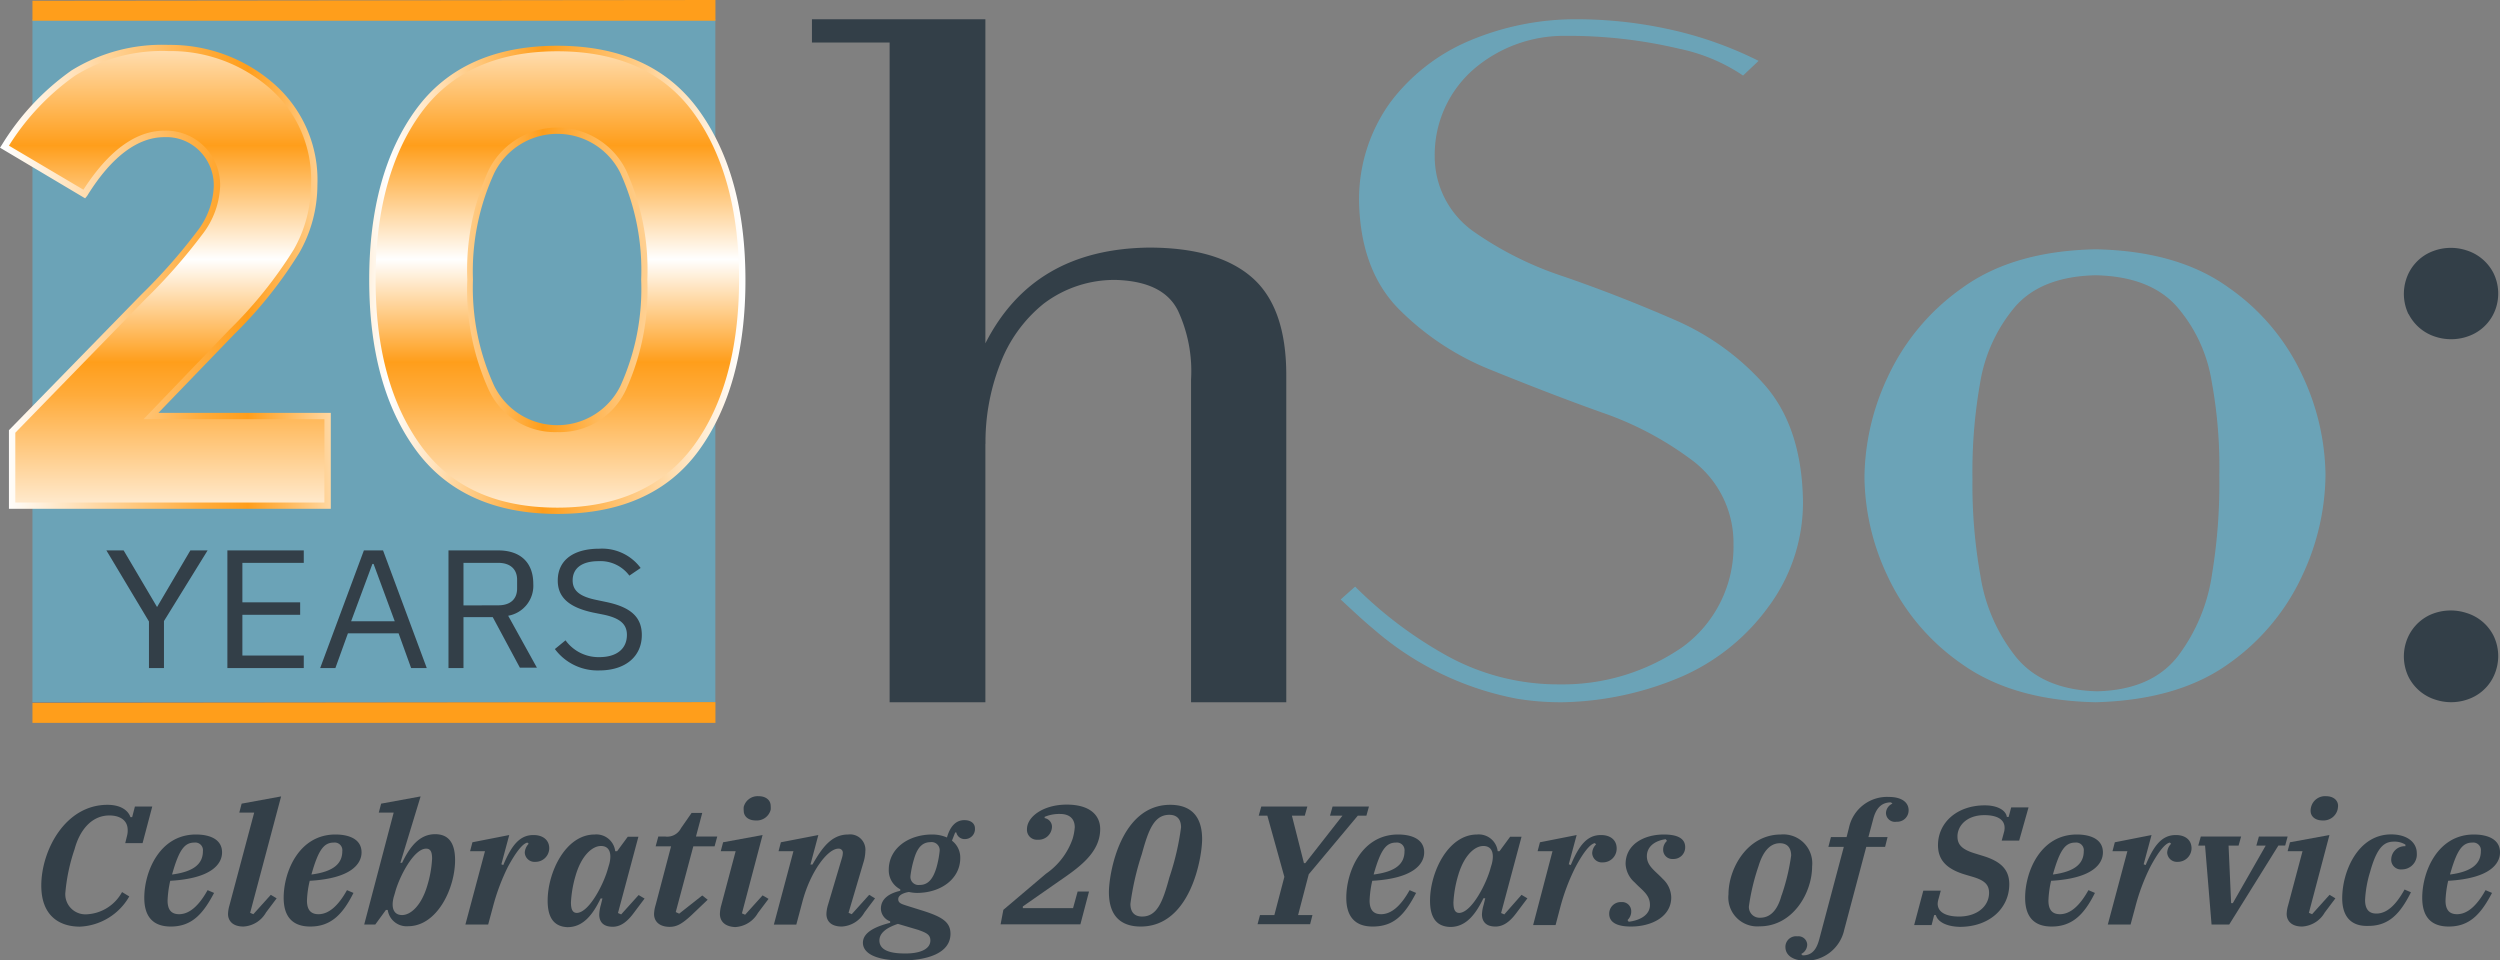 <svg xmlns="http://www.w3.org/2000/svg" xmlns:xlink="http://www.w3.org/1999/xlink" viewBox="0 0 234.96 90.24"><rect x="0" y="0" width="234.96" height="90.24" fill="#808080" stroke="none"/><defs><linearGradient id="a" x1="15.6" y1="50.83" x2="15.6" y2="-0.06" gradientUnits="userSpaceOnUse"><stop offset="0" stop-color="#fff"/><stop offset="0.16" stop-color="#ffcd8a"/><stop offset="0.27" stop-color="#ffab3a"/><stop offset="0.33" stop-color="#ff9e1b"/><stop offset="0.52" stop-color="#fff"/><stop offset="0.73" stop-color="#ff9e1b"/><stop offset="1" stop-color="#fff"/></linearGradient><linearGradient id="b" x1="52.38" y1="50.83" x2="52.38" y2="-0.06" xlink:href="#a"/><linearGradient id="c" x1="0.42" y1="26.02" x2="69.76" y2="26.02" xlink:href="#a"/><linearGradient id="d" x1="0.42" y1="26.26" x2="69.76" y2="26.26" xlink:href="#a"/></defs><rect x="3.05" y="1.81" width="64.18" height="64.18" fill="#6ba3b7"/><path d="M146.83,66a25.28,25.28,0,0,1-4.25-.33,28.62,28.62,0,0,1-13.47-6.53c-1.07-.89-2.08-1.85-3.11-2.8l1.36-1.21a38.87,38.87,0,0,0,8.36,6.35,21.62,21.62,0,0,0,10.87,2.84,19.77,19.77,0,0,0,11.57-3.53,11.66,11.66,0,0,0,4.76-9.64,9.7,9.7,0,0,0-3.66-7.72,30.76,30.76,0,0,0-8.73-4.67c-3.47-1.24-6.94-2.59-10.42-4a25.59,25.59,0,0,1-8.72-5.79q-3.52-3.64-3.66-10a15.58,15.58,0,0,1,2.93-9.34,18.09,18.09,0,0,1,7.49-5.82,25.61,25.61,0,0,1,10.08-2,40.6,40.6,0,0,1,8.49.91,35.7,35.7,0,0,1,8.56,3L163.82,7.1a16.84,16.84,0,0,0-6-2.52,45.18,45.18,0,0,0-10.73-1.21,13,13,0,0,0-8.51,3.07,10.66,10.66,0,0,0-3.74,8.2,8.64,8.64,0,0,0,3.61,7.09A32.2,32.2,0,0,0,147,26q5.12,1.77,10.25,4a24,24,0,0,1,8.6,6.18q3.47,3.95,3.6,10.84a16.42,16.42,0,0,1-3.24,10,19.92,19.92,0,0,1-8.09,6.54A29.74,29.74,0,0,1,146.83,66" fill="#6ba3b7"/><path d="M185.38,45a48.39,48.39,0,0,0,.75,9.12,16.24,16.24,0,0,0,3.35,7.64q2.53,3.09,7.64,3.21c3.39-.09,5.91-1.18,7.56-3.29a16.76,16.76,0,0,0,3.23-7.81,52.19,52.19,0,0,0,.67-9.21,44.15,44.15,0,0,0-.72-8.82,14.15,14.15,0,0,0-3.31-7.07c-1.68-1.86-4.21-2.83-7.61-2.9-3.39.08-5.93,1.07-7.59,3a14.8,14.8,0,0,0-3.27,7.23,47.84,47.84,0,0,0-.7,8.91m-10.15-.17a22.61,22.61,0,0,1,2.16-9.35,21,21,0,0,1,7-8.41q4.79-3.49,12.55-3.65,7.76.15,12.53,3.61a20.51,20.51,0,0,1,6.95,8.32,22.48,22.48,0,0,1,2.14,9.31A22.64,22.64,0,0,1,216.42,54a20.77,20.77,0,0,1-6.95,8.37Q204.7,65.8,196.94,66q-7.75-.17-12.55-3.59a20.63,20.63,0,0,1-7-8.29,22.2,22.2,0,0,1-2.16-9.28" fill="#6ba3b7"/><path d="M226.37,29.51a4.26,4.26,0,0,0,2.56,2.15,4.77,4.77,0,0,0,3.42-.21A4.19,4.19,0,0,0,234.56,29a4.39,4.39,0,0,0-.21-3.33,4.28,4.28,0,0,0-2.57-2.15,4.72,4.72,0,0,0-3.42.21,4.19,4.19,0,0,0-2.21,2.5,4.42,4.42,0,0,0,.22,3.32m0,34.08a4.44,4.44,0,0,1-.22-3.33,4.24,4.24,0,0,1,2.21-2.5,4.77,4.77,0,0,1,3.42-.2,4.23,4.23,0,0,1,2.57,2.14,4.39,4.39,0,0,1,.21,3.33,4.17,4.17,0,0,1-2.21,2.49,4.72,4.72,0,0,1-3.42.21,4.25,4.25,0,0,1-2.56-2.14" fill="#333f48"/><path d="M92.61,41.71V66h-9v-62h-7.3V1.81H92.61V32.27c3-5.9,8.07-8.91,15.37-9q6.47,0,9.69,2.81t3.22,9.18V66q-.12,0-2.28,0h-4.33l-2.34,0V35.67a13.48,13.48,0,0,0-1.21-6.43c-.9-1.86-2.84-2.83-5.82-2.93a11,11,0,0,0-6.82,2.23A13.28,13.28,0,0,0,94,34.2a20.21,20.21,0,0,0-1.38,7.51" fill="#333f48"/><polygon points="67.24 65.99 3.05 66.06 3.05 67.94 67.24 67.94 67.24 65.99" fill="#ff9e1b"/><path d="M18.79,21.88a7.65,7.65,0,0,0,1.6-4.36A4.83,4.83,0,0,0,19,14a4.72,4.72,0,0,0-3.55-1.42q-4,0-7.52,5.66L.42,13.79A23.22,23.22,0,0,1,6.88,6.87a15.89,15.89,0,0,1,9-2.35A14.48,14.48,0,0,1,25.41,8a11.66,11.66,0,0,1,4.12,9.41,12.59,12.59,0,0,1-1.66,6.23,40.59,40.59,0,0,1-6.1,7.61L14.19,39.1h16.6v8.42H1.14v-7L13.47,27.92A54.77,54.77,0,0,0,18.79,21.88Z" fill="url(#a)"/><path d="M52.38,48q-8.73,0-13.05-5.93T35,26.26q0-9.89,4.33-15.81T52.38,4.52q8.71,0,13.05,5.93t4.33,15.81q0,9.9-4.33,15.82T52.38,48Zm-6.2-31.88a22.31,22.31,0,0,0-2,10.16,22.33,22.33,0,0,0,2,10.17,6.91,6.91,0,0,0,12.39,0,22.19,22.19,0,0,0,2-10.17,22.17,22.17,0,0,0-2-10.16,6.91,6.91,0,0,0-12.39,0Z" fill="url(#b)"/><path d="M31.09,47.82H.84V40.43l.09-.09L13.26,27.71a53.06,53.06,0,0,0,5.29-6,7.35,7.35,0,0,0,1.54-4.18,4.56,4.56,0,0,0-1.3-3.31,4.39,4.39,0,0,0-3.34-1.33c-2.52,0-5,1.86-7.26,5.52L8,18.64,0,13.88l.17-.26a23.66,23.66,0,0,1,6.55-7,16.17,16.17,0,0,1,9.12-2.4A14.79,14.79,0,0,1,25.6,7.75a12,12,0,0,1,4.23,9.64,12.89,12.89,0,0,1-1.7,6.37A40.63,40.63,0,0,1,22,31.43L14.89,38.8h16.2ZM1.44,47.23H30.49V39.4h-17L21.55,31a40.47,40.47,0,0,0,6.06-7.55,12.39,12.39,0,0,0,1.62-6.08,11.37,11.37,0,0,0-4-9.18,14.16,14.16,0,0,0-9.37-3.39,15.59,15.59,0,0,0-8.79,2.3A22.93,22.93,0,0,0,.84,13.69l7,4.14c2.37-3.68,4.93-5.55,7.61-5.55a5.08,5.08,0,0,1,3.77,1.51,5.15,5.15,0,0,1,1.47,3.73A7.92,7.92,0,0,1,19,22.05a53,53,0,0,1-5.35,6.08L1.44,40.67Z" fill="url(#c)"/><path d="M52.38,48.3c-5.89,0-10.36-2-13.29-6s-4.39-9.36-4.39-16,1.48-12,4.39-16,7.4-6,13.29-6,10.36,2,13.29,6.05,4.39,9.36,4.39,16-1.48,12-4.39,16S58.27,48.3,52.38,48.3Zm0-43.48c-5.69,0-10,1.95-12.81,5.8S35.3,19.76,35.3,26.26,36.73,38,39.57,41.9s7.12,5.81,12.81,5.81,10-2,12.81-5.81,4.27-9.13,4.27-15.64S68,14.5,65.19,10.62,58.06,4.82,52.38,4.82Zm0,35.79a6.85,6.85,0,0,1-6.46-4,22.67,22.67,0,0,1-2-10.31,22.65,22.65,0,0,1,2-10.3h0a7.21,7.21,0,0,1,12.92,0,22.65,22.65,0,0,1,2,10.3,22.67,22.67,0,0,1-2,10.31A6.85,6.85,0,0,1,52.38,40.61ZM46.45,16.27a22.1,22.1,0,0,0-2,10,22.12,22.12,0,0,0,2,10,6.61,6.61,0,0,0,11.86,0,22.12,22.12,0,0,0,1.95-10,22.1,22.1,0,0,0-1.95-10,6.61,6.61,0,0,0-11.86,0Z" fill="url(#d)"/><polygon points="67.24 0 3.05 0.07 3.05 1.95 67.24 1.95 67.24 0" fill="#ff9e1b"/><path d="M3.88,83.23c0-3.26,2.22-7.59,6.22-7.59,1.23,0,1.94.51,2.16,1.16h.16l.26-1h1.63l-.91,3.44H11.77l.18-.73A1.84,1.84,0,0,0,12,78c0-.9-.72-1.36-1.72-1.36-1.69,0-2.8,1.41-3.27,3.17a17.25,17.25,0,0,0-.86,4,1.89,1.89,0,0,0,2,2.12,4,4,0,0,0,3.32-2.09l.68.41a5.63,5.63,0,0,1-4.66,2.84C5.5,87.08,3.88,86,3.88,83.23Z" fill="#333f48"/><path d="M13.56,84.38c0-2.47,1.45-5.95,4.85-5.95,1.33,0,2.46.46,2.46,1.68,0,1.06-.94,2.45-4.87,2.67a9.87,9.87,0,0,0-.25,1.86c0,.88.37,1.28,1.08,1.28,1,0,1.89-.84,2.68-2.26l.61.26c-1.05,2-2.11,3.16-4.07,3.16C14.33,87.08,13.56,86.09,13.56,84.38ZM19.07,80a.72.72,0,0,0-.81-.81c-.94,0-1.45.73-2.09,3C18.35,81.91,19.07,81.09,19.07,80Z" fill="#333f48"/><path d="M21.43,85.9a3.28,3.28,0,0,1,.14-.83l2.32-8.7h-1.4l.22-.84,3.71-.68L23.51,85.79l.3.13,1.64-1.82.55.33-1,1.33a2.6,2.6,0,0,1-2.12,1.32C21.8,87.08,21.43,86.47,21.43,85.9Z" fill="#333f48"/><path d="M26.66,84.38c0-2.47,1.45-5.95,4.86-5.95,1.33,0,2.46.46,2.46,1.68,0,1.06-.95,2.45-4.87,2.67a9.22,9.22,0,0,0-.26,1.86c0,.88.37,1.28,1.08,1.28,1,0,1.89-.84,2.68-2.26l.61.26c-1,2-2.11,3.16-4.06,3.16C27.44,87.08,26.66,86.09,26.66,84.38ZM32.17,80a.72.72,0,0,0-.81-.81c-.94,0-1.45.73-2.09,3C31.45,81.91,32.17,81.09,32.17,80Z" fill="#333f48"/><path d="M36.44,85.52h-.17l-1,1.37H34.23L37,76.37h-1.4l.22-.84,3.71-.68-1.9,6.24.16,0c.71-1.47,1.61-2.69,3.11-2.69,1.33,0,1.87.92,1.87,2.44,0,2.66-1.69,6.21-4.42,6.21A1.79,1.79,0,0,1,36.44,85.52Zm3.71-2.26a10.52,10.52,0,0,0,.46-2.55c0-.6-.12-.95-.56-.95-1.18,0-2.56,2.71-2.93,4.16l-.12.4c-.26,1,0,1.68.79,1.68S39.59,85.14,40.15,83.26Z" fill="#333f48"/><path d="M45.58,80h-1.4l.22-.84,3.46-.68-.74,2.75.18.07c.78-1.85,1.54-2.82,2.83-2.82.95,0,1.49.51,1.49,1.25A1.29,1.29,0,0,1,50.32,81a.92.92,0,0,1-1-.86,1.28,1.28,0,0,1,.37-.84l-.12-.11c-.48.09-1.14,1-1.82,2.25a19.55,19.55,0,0,0-1.43,3.82l-.44,1.63H43.74Z" fill="#333f48"/><path d="M51.47,84.65c0-2.66,1.68-6.22,4.42-6.22A1.78,1.78,0,0,1,57.82,80H58l1-1.36h1l-1.92,7.17.3.13,1.64-1.82.56.33-1,1.33c-.73,1-1.37,1.32-2,1.32-1,0-1.26-.59-1.26-1.14a3.61,3.61,0,0,1,.15-.91l.15-.61-.17,0c-.72,1.49-1.62,2.7-3.12,2.7C52,87.08,51.47,86.16,51.47,84.65Zm5.68-3.07.12-.4c.25-1,0-1.67-.79-1.67s-1.81.85-2.37,2.74a10.88,10.88,0,0,0-.45,2.55c0,.6.12,1,.56,1C55.4,85.75,56.78,83,57.15,81.58Z" fill="#333f48"/><path d="M61.47,85.9a3.28,3.28,0,0,1,.15-.85l1.45-5.51H61.62l.25-.92h.64A1.45,1.45,0,0,0,64,77.84l1-1.44H66l-.59,2.22h2l-.25.92h-2l-1.65,6.18.32.15L66,84.16l.51.4L65,86c-1,.93-1.47,1.11-2.11,1.11C61.84,87.08,61.47,86.49,61.47,85.9Z" fill="#333f48"/><path d="M67.66,85.9a3.27,3.27,0,0,1,.13-.83L69.14,80h-1.4l.22-.84,3.71-.68-1.94,7.36.3.13,1.64-1.82.56.33-1,1.33a2.62,2.62,0,0,1-2.13,1.32C68,87.08,67.66,86.47,67.66,85.9Zm2.24-9.69a1.81,1.81,0,0,1,0-.38,1.35,1.35,0,0,1,1.4-1c.72,0,1.13.41,1.13.9a1.81,1.81,0,0,1,0,.38,1.35,1.35,0,0,1-1.4,1C70.3,77.11,69.9,76.7,69.9,76.21Z" fill="#333f48"/><path d="M77.67,85.9a3.28,3.28,0,0,1,.14-.83l1.33-4.47a1.64,1.64,0,0,0,.07-.41.38.38,0,0,0-.42-.43c-1,0-2.63,2.15-3.38,5l-.57,2.14H72.73L74.57,80h-1.4l.22-.84,3.52-.68-.74,2.77.19,0c.87-1.51,1.75-2.82,3.35-2.82A1.44,1.44,0,0,1,81.33,80a3.9,3.9,0,0,1-.2,1.12l-1.38,4.67.3.13,1.64-1.82.55.33-1,1.33a2.6,2.6,0,0,1-2.12,1.32C78,87.08,77.67,86.47,77.67,85.9Z" fill="#333f48"/><path d="M81.1,88.6c0-1,1.25-1.54,2.56-1.87l0-.14a1.3,1.3,0,0,1-.87-1.18c0-1,.87-1.47,1.82-1.69l0-.14a2,2,0,0,1-1.08-1.84c0-2,1.84-3.31,4.08-3.31a3.48,3.48,0,0,1,1.39.28c.28-1,.81-1.63,1.63-1.63.61,0,1,.3,1,.78a.94.94,0,0,1-.93,1,.79.79,0,0,1-.82-.62h-.11l-.3.77a2,2,0,0,1,.78,1.62c0,2-1.86,3.29-4.07,3.29a3.6,3.6,0,0,1-.76-.09c-.52.09-1,.3-1,.68s.34.46.83.62l1.5.47c1.79.57,2.58,1.06,2.58,2.16,0,1.83-2.19,2.51-4.65,2.51C82.06,90.24,81.1,89.48,81.1,88.6Zm6.34-.21c0-.57-.41-.73-1.15-1l-1.9-.56c-1,.33-1.74.82-1.74,1.56s.67,1.22,2.34,1.22C86.27,89.64,87.44,89.29,87.44,88.39ZM88,81.58A9.07,9.07,0,0,0,88.31,80a.76.76,0,0,0-.86-.85c-.87,0-1.29.69-1.55,1.6a9.07,9.07,0,0,0-.33,1.57.76.76,0,0,0,.86.85C87.3,83.18,87.72,82.48,88,81.58Z" fill="#333f48"/><path d="M94.3,85.51l4-3.39a6.62,6.62,0,0,0,2.51-3.29,5,5,0,0,0,.2-1.08c0-.79-.49-1.25-1.37-1.25a3.55,3.55,0,0,0-1.46.27l0,.12a.83.83,0,0,1,.69.83,1.26,1.26,0,0,1-1.35,1.2.93.93,0,0,1-1-1c0-1.16,1.54-2.3,3.73-2.3s3.15,1,3.15,2.3c0,2.26-2.07,3.66-3.9,4.92l-3.37,2.35,0,.16h4.72l.43-1.56h1.07l-.81,3.08h-7.5Z" fill="#333f48"/><path d="M104.22,83.85c0-1.7,1.06-8.21,5.76-8.21,1.88,0,3,1,3,3.23,0,1.7-1.07,8.21-5.77,8.21C105.35,87.08,104.22,86.09,104.22,83.85Zm5.68-1.38A24.89,24.89,0,0,0,111,77.76c0-.69-.32-1.18-1.1-1.18-1.41,0-1.95,1.36-2.58,3.67a25.93,25.93,0,0,0-1.08,4.7c0,.7.32,1.19,1.1,1.19C108.74,86.14,109.28,84.78,109.9,82.47Z" fill="#333f48"/><path d="M118.42,86h1.35l.94-3.59-1.6-5.75h-.81l.24-.86h4.33l-.24.86h-1.21l1.13,4.46h.13l3.49-4.46H125l.24-.86h3.42l-.24.86h-.81L123,82.17,122,86h1.35l-.22.86h-4.94Z" fill="#333f48"/><path d="M126.53,84.38c0-2.47,1.45-5.95,4.86-5.95,1.33,0,2.46.46,2.46,1.68,0,1.06-.95,2.45-4.88,2.67a9.87,9.87,0,0,0-.25,1.86c0,.88.37,1.28,1.08,1.28,1,0,1.89-.84,2.68-2.26l.61.26C132,86,131,87.08,129,87.08,127.31,87.08,126.53,86.09,126.53,84.38ZM132,80a.72.72,0,0,0-.81-.81c-.94,0-1.45.73-2.09,3C131.32,81.91,132,81.09,132,80Z" fill="#333f48"/><path d="M134.4,84.65c0-2.66,1.69-6.22,4.42-6.22A1.79,1.79,0,0,1,140.76,80h.17l1-1.36H143l-1.92,7.17.3.13L143,84.1l.55.33-1,1.33c-.73,1-1.37,1.32-2,1.32-1,0-1.27-.59-1.27-1.14a3.6,3.6,0,0,1,.16-.91l.15-.61-.17,0c-.73,1.49-1.62,2.7-3.12,2.7C134.94,87.08,134.4,86.16,134.4,84.65Zm5.69-3.07.12-.4c.25-1,0-1.67-.8-1.67s-1.8.85-2.36,2.74a10.88,10.88,0,0,0-.45,2.55c0,.6.11,1,.55,1C138.33,85.75,139.72,83,140.09,81.58Z" fill="#333f48"/><path d="M145.91,80h-1.4l.22-.84,3.45-.68-.74,2.75.19.07c.77-1.85,1.53-2.82,2.83-2.82.94,0,1.48.51,1.48,1.25a1.29,1.29,0,0,1-1.3,1.32.91.91,0,0,1-1-.86,1.23,1.23,0,0,1,.37-.84l-.12-.11c-.49.09-1.15,1-1.82,2.25a19.52,19.52,0,0,0-1.44,3.82l-.43,1.63h-2.11Z" fill="#333f48"/><path d="M151.24,85.89a1.09,1.09,0,0,1,1.14-1.11.86.86,0,0,1,.93.86,1.09,1.09,0,0,1-.35.83l.11.16c1-.12,2-.6,2-1.58s-.76-1.39-1.43-2.11a2.46,2.46,0,0,1-.86-1.74c0-1.82,1.7-2.77,3.6-2.77,1.47,0,2,.49,2,1.19a1.09,1.09,0,0,1-1.14,1.11.86.86,0,0,1-.93-.86,1.1,1.1,0,0,1,.36-.84l-.12-.16c-1,.14-1.77.68-1.77,1.6s.77,1.36,1.48,2.12a2.44,2.44,0,0,1,.81,1.75c0,1.8-1.82,2.74-3.79,2.74C151.81,87.08,151.24,86.59,151.24,85.89Z" fill="#333f48"/><path d="M162.45,84.05c0-2.45,1.79-5.62,4.92-5.62a2.72,2.72,0,0,1,2.94,3c0,2.46-1.79,5.63-4.93,5.63A2.72,2.72,0,0,1,162.45,84.05Zm5,.08a19.82,19.82,0,0,0,.89-3.72c0-.65-.3-1.16-1.06-1.16-1,0-1.63.91-2,2.13a20.46,20.46,0,0,0-.9,3.72,1,1,0,0,0,1.06,1.15C166.5,86.25,167.12,85.35,167.44,84.13Z" fill="#333f48"/><path d="M167.8,89a1,1,0,0,1,1.13-1,.82.82,0,0,1,.92.79,1,1,0,0,1-.57.87l.14.13c.82,0,1.28-.46,1.56-1.51l2.31-8.69h-1.45l.24-.92h1.47l.22-.86a3.66,3.66,0,0,1,3.76-2.91c1.24,0,1.85.54,1.85,1.25a1.07,1.07,0,0,1-1.13,1.08.85.85,0,0,1-1-.83,1,1,0,0,1,.61-.87l-.14-.12c-.82,0-1.36.46-1.65,1.5l-.47,1.76h1.8l-.23.92H175.4l-2.07,7.79a3.69,3.69,0,0,1-3.76,2.91C168.39,90.24,167.8,89.71,167.8,89Z" fill="#333f48"/><path d="M181.94,86h-.16l-.24.94H179.9l.86-3.23h1.64l-.2.74a2.07,2.07,0,0,0-.09.48c0,.76.71,1.21,2,1.21,1.75,0,2.83-1,2.83-2.23,0-.76-.42-1.17-1.53-1.5l-.71-.21c-1.74-.52-2.56-1.36-2.56-2.77,0-2.11,1.78-3.74,4.4-3.74,1.26,0,2,.51,2.07,1.09h.17l.24-.9h1.63L189.77,79h-1.64l.2-.74a1.5,1.5,0,0,0,.07-.46c0-.79-.71-1.19-1.9-1.19-1.66,0-2.53,1-2.53,2,0,.74.37,1.22,1.68,1.61l.68.21c1.8.54,2.51,1.36,2.51,2.68,0,2.21-1.82,4-4.65,4C182.91,87.08,182.1,86.62,181.94,86Z" fill="#333f48"/><path d="M190.33,84.38c0-2.47,1.45-5.95,4.85-5.95,1.33,0,2.46.46,2.46,1.68,0,1.06-.94,2.45-4.87,2.67a9.87,9.87,0,0,0-.25,1.86c0,.88.37,1.28,1.08,1.28,1,0,1.89-.84,2.68-2.26l.61.26c-1,2-2.11,3.16-4.07,3.16C191.1,87.08,190.33,86.09,190.33,84.38ZM195.84,80a.72.72,0,0,0-.81-.81c-.94,0-1.45.73-2.09,3C195.11,81.91,195.84,81.09,195.84,80Z" fill="#333f48"/><path d="M199.94,80h-1.4l.22-.84,3.45-.68-.74,2.75.19.07c.77-1.85,1.53-2.82,2.83-2.82.95,0,1.48.51,1.48,1.25A1.29,1.29,0,0,1,204.68,81a.92.92,0,0,1-1-.86,1.28,1.28,0,0,1,.37-.84l-.12-.11c-.49.09-1.15,1-1.82,2.25a18.93,18.93,0,0,0-1.43,3.82l-.44,1.63H198.1Z" fill="#333f48"/><path d="M207.24,79.47h-.64l.24-.85h3.79l-.24.85h-.94l.24,5.41h.16l3.09-5.41h-.88l.24-.85H215l-.23.85h-.64l-4.62,7.42h-1.66Z" fill="#333f48"/><path d="M214.91,85.9a3.28,3.28,0,0,1,.14-.83L216.4,80H215l.22-.84,3.71-.68L217,85.79l.3.13,1.64-1.82.55.33-1,1.33a2.62,2.62,0,0,1-2.13,1.32C215.29,87.08,214.91,86.47,214.91,85.9Zm2.25-9.69a1.33,1.33,0,0,1,.05-.38,1.35,1.35,0,0,1,1.4-1c.72,0,1.13.41,1.13.9a1.81,1.81,0,0,1-.05.38,1.37,1.37,0,0,1-1.4,1C217.56,77.11,217.16,76.7,217.16,76.21Z" fill="#333f48"/><path d="M220.13,84.42c0-2.49,1.46-6,4.6-6,1.52,0,2.41.76,2.41,1.77a1.4,1.4,0,0,1-1.4,1.52.91.91,0,0,1-1-1,1.27,1.27,0,0,1,1.33-1.18v-.15a1.91,1.91,0,0,0-1.08-.28c-.93,0-1.6.54-2.24,2.85a10.69,10.69,0,0,0-.47,2.63c0,.88.37,1.28,1.06,1.28,1,0,1.85-.82,2.65-2.26l.6.26c-1,2-2.07,3.16-4,3.16C220.92,87.08,220.13,86.09,220.13,84.42Z" fill="#333f48"/><path d="M227.65,84.38c0-2.47,1.45-5.95,4.85-5.95,1.33,0,2.46.46,2.46,1.68,0,1.06-.94,2.45-4.87,2.67a9.87,9.87,0,0,0-.25,1.86c0,.88.37,1.28,1.08,1.28,1,0,1.89-.84,2.68-2.26l.61.26c-1.05,2-2.11,3.16-4.07,3.16C228.42,87.08,227.65,86.09,227.65,84.38ZM233.16,80a.72.72,0,0,0-.81-.81c-.94,0-1.45.73-2.09,3C232.44,81.91,233.16,81.09,233.16,80Z" fill="#333f48"/><path d="M14,62.79V58.41L10,51.73h1.62l3.14,5.32h0l3.13-5.32h1.62l-4.1,6.64v4.42Z" fill="#333f48"/><path d="M21.37,62.79V51.73h7.18V52.9H22.78v3.71h5.43v1.17H22.78v3.83h5.77v1.18Z" fill="#333f48"/><path d="M38.64,62.79l-1.18-3.27H32.7l-1.18,3.27H30.09L34.2,51.73H36l4.11,11.06ZM35.11,53H35l-2,5.39H37.1Z" fill="#333f48"/><path d="M43.56,62.79H42.15V51.73h4.68c2.06,0,3.29,1.12,3.29,3.14a2.86,2.86,0,0,1-2.36,3l2.7,4.88h-1.6L46.31,58H43.56Zm3.27-5.9c1.12,0,1.77-.57,1.77-1.58v-.82c0-1-.65-1.59-1.77-1.59H43.56v4Z" fill="#333f48"/><path d="M52.15,61l1-.82a3.83,3.83,0,0,0,3.17,1.58c1.69,0,2.6-.82,2.6-2.09,0-1-.63-1.57-2.18-1.9l-1-.2c-2.14-.46-3.32-1.35-3.32-3,0-2,1.58-3,3.89-3a4.51,4.51,0,0,1,3.9,1.81l-1.06.72a3.39,3.39,0,0,0-2.9-1.36c-1.5,0-2.43.62-2.43,1.81,0,1,.72,1.52,2.21,1.83l1,.21c2.29.49,3.29,1.44,3.29,3.09,0,2-1.52,3.33-4,3.33A5,5,0,0,1,52.15,61Z" fill="#333f48"/></svg>